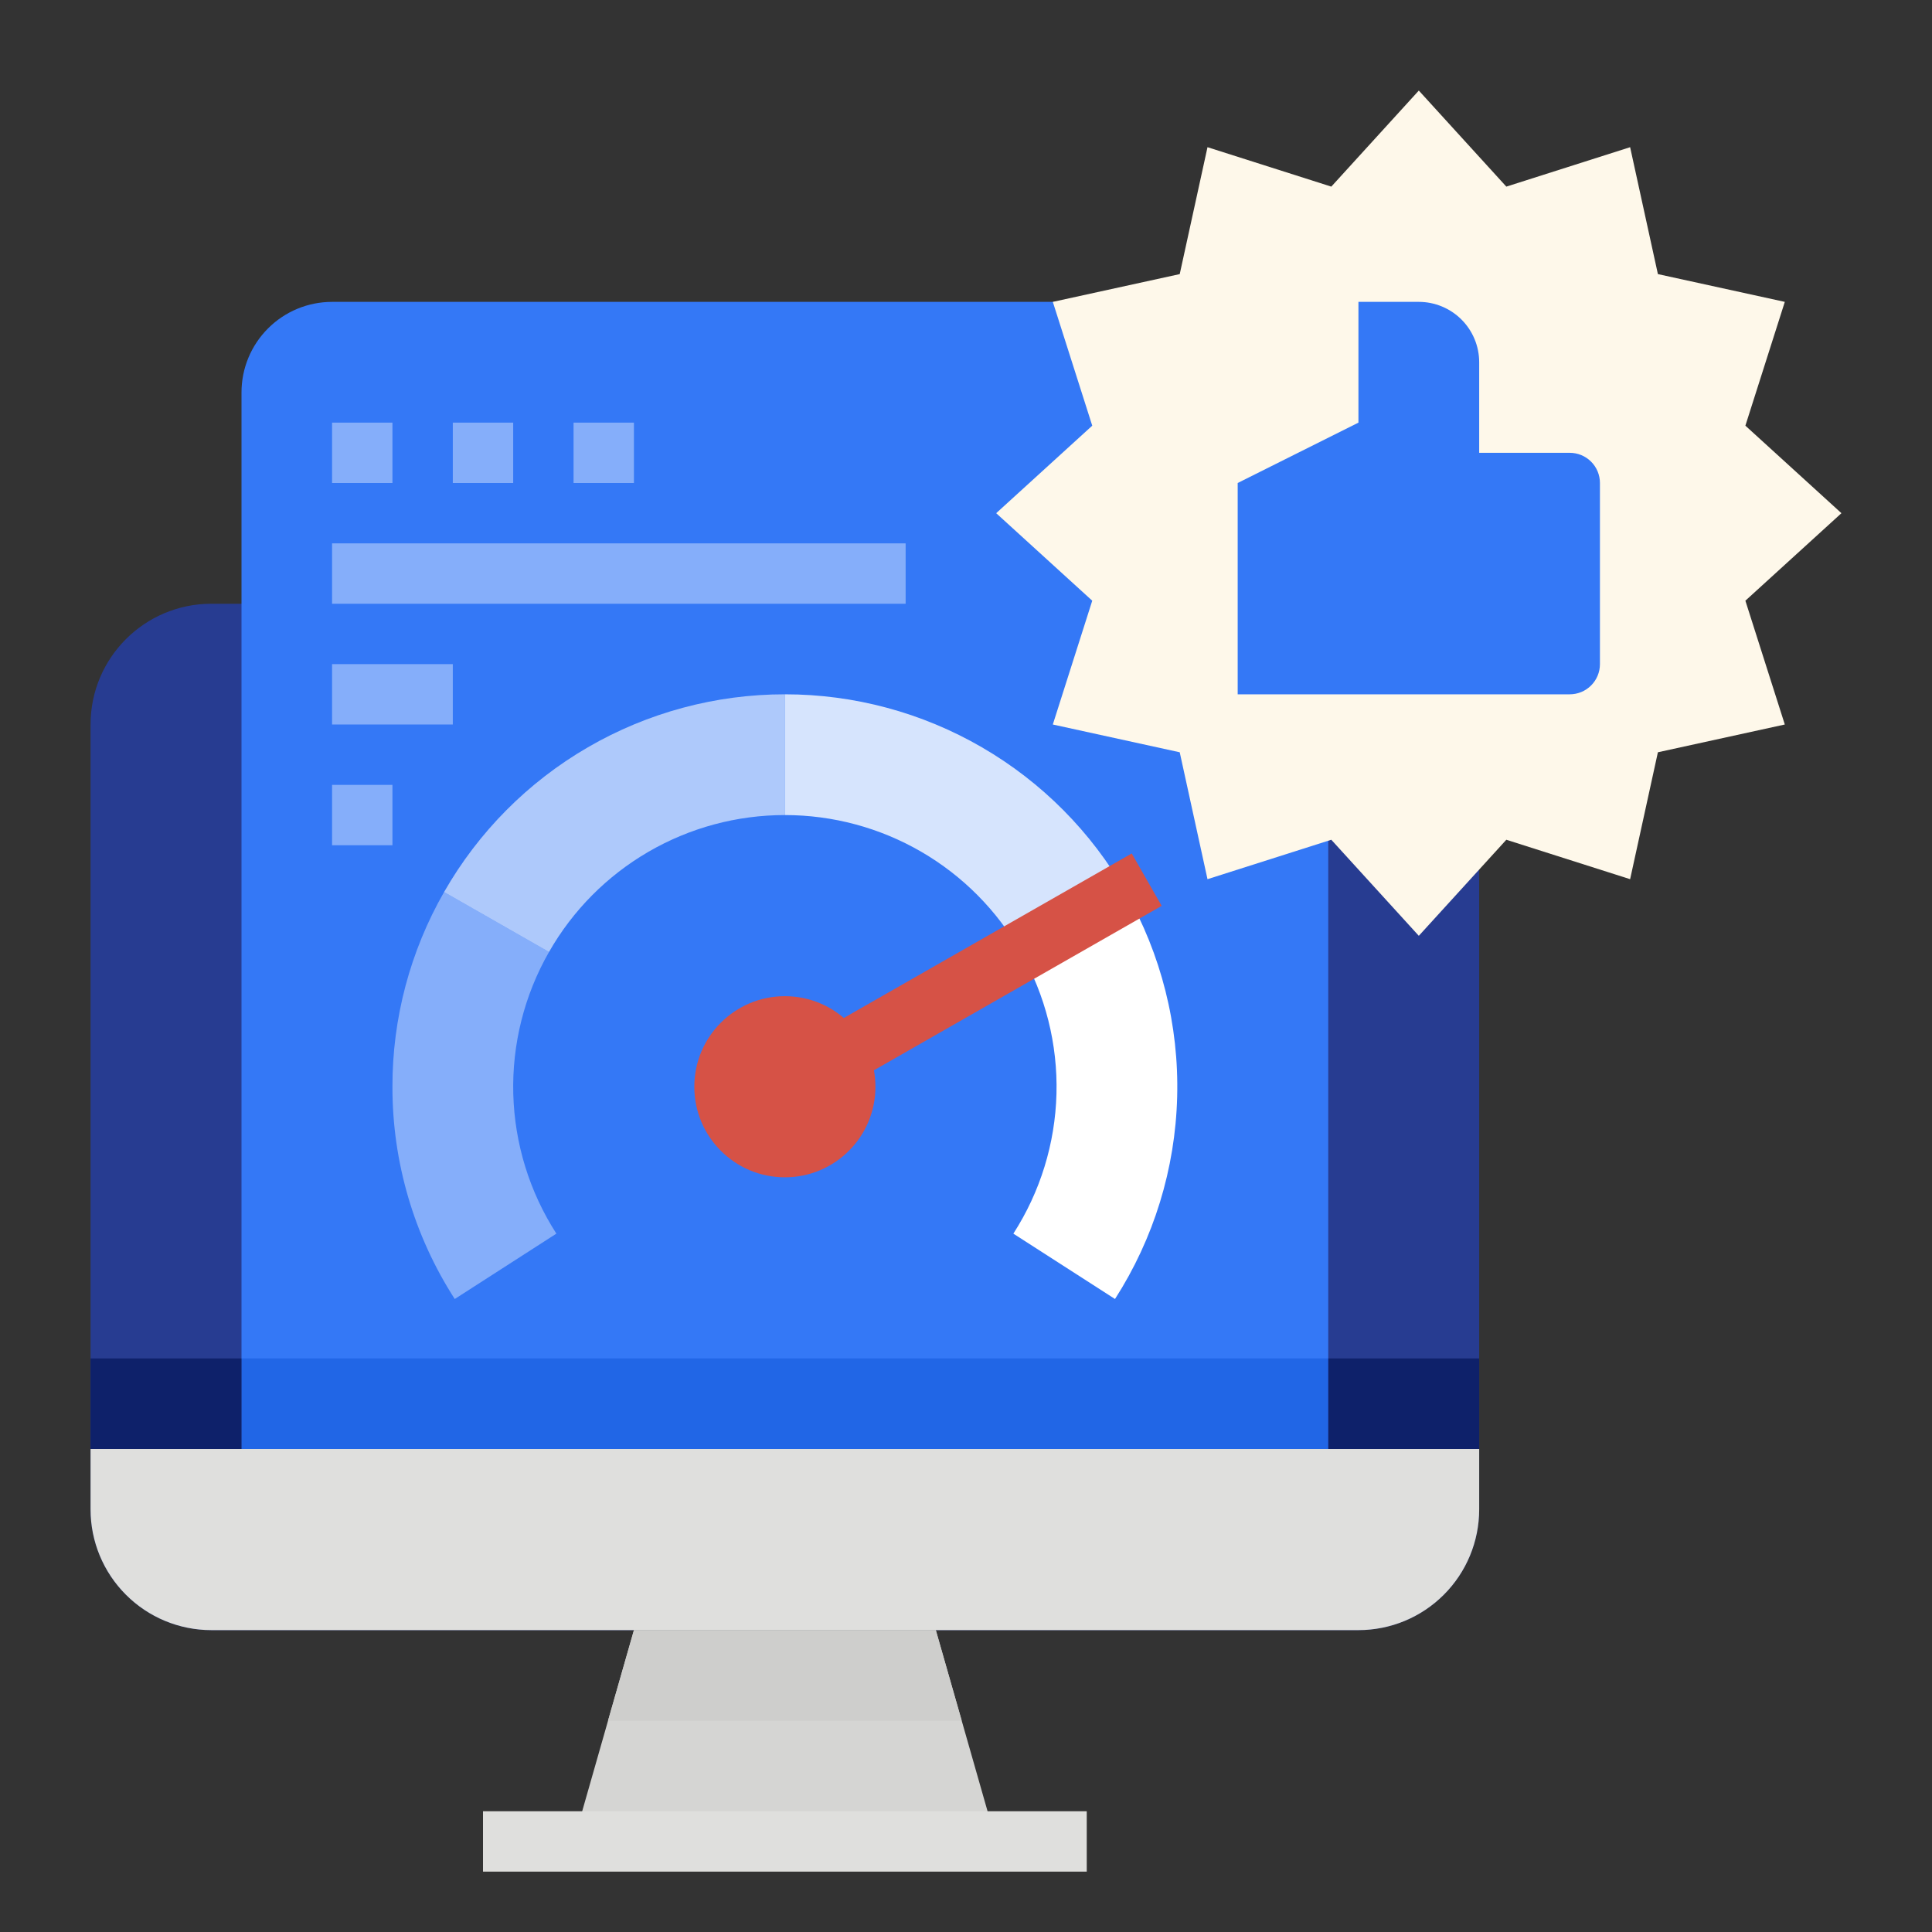 <svg width="64" height="64" viewBox="0 0 64 64" fill="none" xmlns="http://www.w3.org/2000/svg">
<rect x="0" y="0" width="64" height="64" fill="#333333" stroke="none"/>
<path d="M45 20H7C4.791 20 3 21.791 3 24V50C3 52.209 4.791 54 7 54H45C47.209 54 49 52.209 49 50V24C49 21.791 47.209 20 45 20Z" fill="#273C91"/>
<path d="M45 54H7C5.939 54 4.922 53.579 4.172 52.828C3.421 52.078 3 51.061 3 50V48H49V50C49 51.061 48.579 52.078 47.828 52.828C47.078 53.579 46.061 54 45 54Z" fill="#DFDFDD"/>
<path d="M33 61H19L20.142 57L21 54H31L31.858 57L33 61Z" fill="#D5D5D3"/>
<path d="M31.858 57H20.142L21 54H31L31.858 57Z" fill="#CECECC"/>
<path d="M16 60H36V62H16V60Z" fill="#DFDFDD"/>
<path d="M41 10H11C10.204 10 9.441 10.316 8.879 10.879C8.316 11.441 8 12.204 8 13V48H44V13C44 12.204 43.684 11.441 43.121 10.879C42.559 10.316 41.796 10 41 10Z" fill="#3478F6"/>
<path d="M11 14H13V16H11V14Z" fill="white" fill-opacity="0.4"/>
<path d="M15 14H17V16H15V14Z" fill="white" fill-opacity="0.4"/>
<path d="M19 14H21V16H19V14Z" fill="white" fill-opacity="0.4"/>
<path d="M11 18H30V20H11V18Z" fill="white" fill-opacity="0.4"/>
<path opacity="0.4" d="M13 36C12.996 38.493 13.713 40.935 15.064 43.031L18.431 40.866C17.54 39.482 17.046 37.88 17.003 36.235C16.96 34.59 17.369 32.964 18.187 31.535L14.711 29.549C13.586 31.513 12.996 33.737 13 36Z" fill="white"/>
<path opacity="0.6" d="M26 27V23C23.708 22.999 21.456 23.605 19.474 24.755C17.491 25.905 15.848 27.559 14.711 29.549L18.187 31.535C18.973 30.157 20.11 29.012 21.483 28.215C22.855 27.419 24.413 27 26 27Z" fill="white"/>
<path opacity="0.8" d="M26 23V27C27.587 27 29.145 27.419 30.517 28.215C31.89 29.012 33.027 30.157 33.813 31.535L37.289 29.549C36.152 27.559 34.509 25.905 32.526 24.755C30.544 23.605 28.292 22.999 26 23Z" fill="white"/>
<path d="M33.813 31.535C34.63 32.964 35.04 34.59 34.997 36.235C34.954 37.88 34.46 39.482 33.569 40.866L36.936 43.031C38.221 41.03 38.933 38.716 38.995 36.339C39.058 33.962 38.467 31.614 37.289 29.549L33.813 31.535Z" fill="white"/>
<path d="M25.493 35.127L37.49 28.272L38.482 30.008L26.485 36.863L25.493 35.127Z" fill="#D65246"/>
<path d="M26 39C27.657 39 29 37.657 29 36C29 34.343 27.657 33 26 33C24.343 33 23 34.343 23 36C23 37.657 24.343 39 26 39Z" fill="#D65246"/>
<path d="M47 3L49.899 6.182L54 4.876L54.92 9.08L59.124 10L57.818 14.101L61 17L57.818 19.899L59.124 24L54.92 24.92L54 29.124L49.899 27.818L47 31L44.101 27.818L40 29.124L39.08 24.92L34.876 24L36.182 19.899L33 17L36.182 14.101L34.876 10L39.08 9.08L40 4.876L44.101 6.182L47 3Z" fill="#FEF8EA"/>
<path d="M49 15V12C49 11.47 48.789 10.961 48.414 10.586C48.039 10.211 47.53 10 47 10H45V14L41 16V23H52C52.265 23 52.52 22.895 52.707 22.707C52.895 22.52 53 22.265 53 22V16C53 15.735 52.895 15.48 52.707 15.293C52.52 15.105 52.265 15 52 15H49Z" fill="#3478F6"/>
<path d="M11 22H15V24H11V22Z" fill="white" fill-opacity="0.4"/>
<path d="M11 26H13V28H11V26Z" fill="white" fill-opacity="0.4"/>
<path d="M8 45H44V48H8V45Z" fill="#2166E6"/>
<path d="M3 45H8V48H3V45Z" fill="#0E216A"/>
<path d="M44 45H49V48H44V45Z" fill="#0E216A"/>
</svg>
